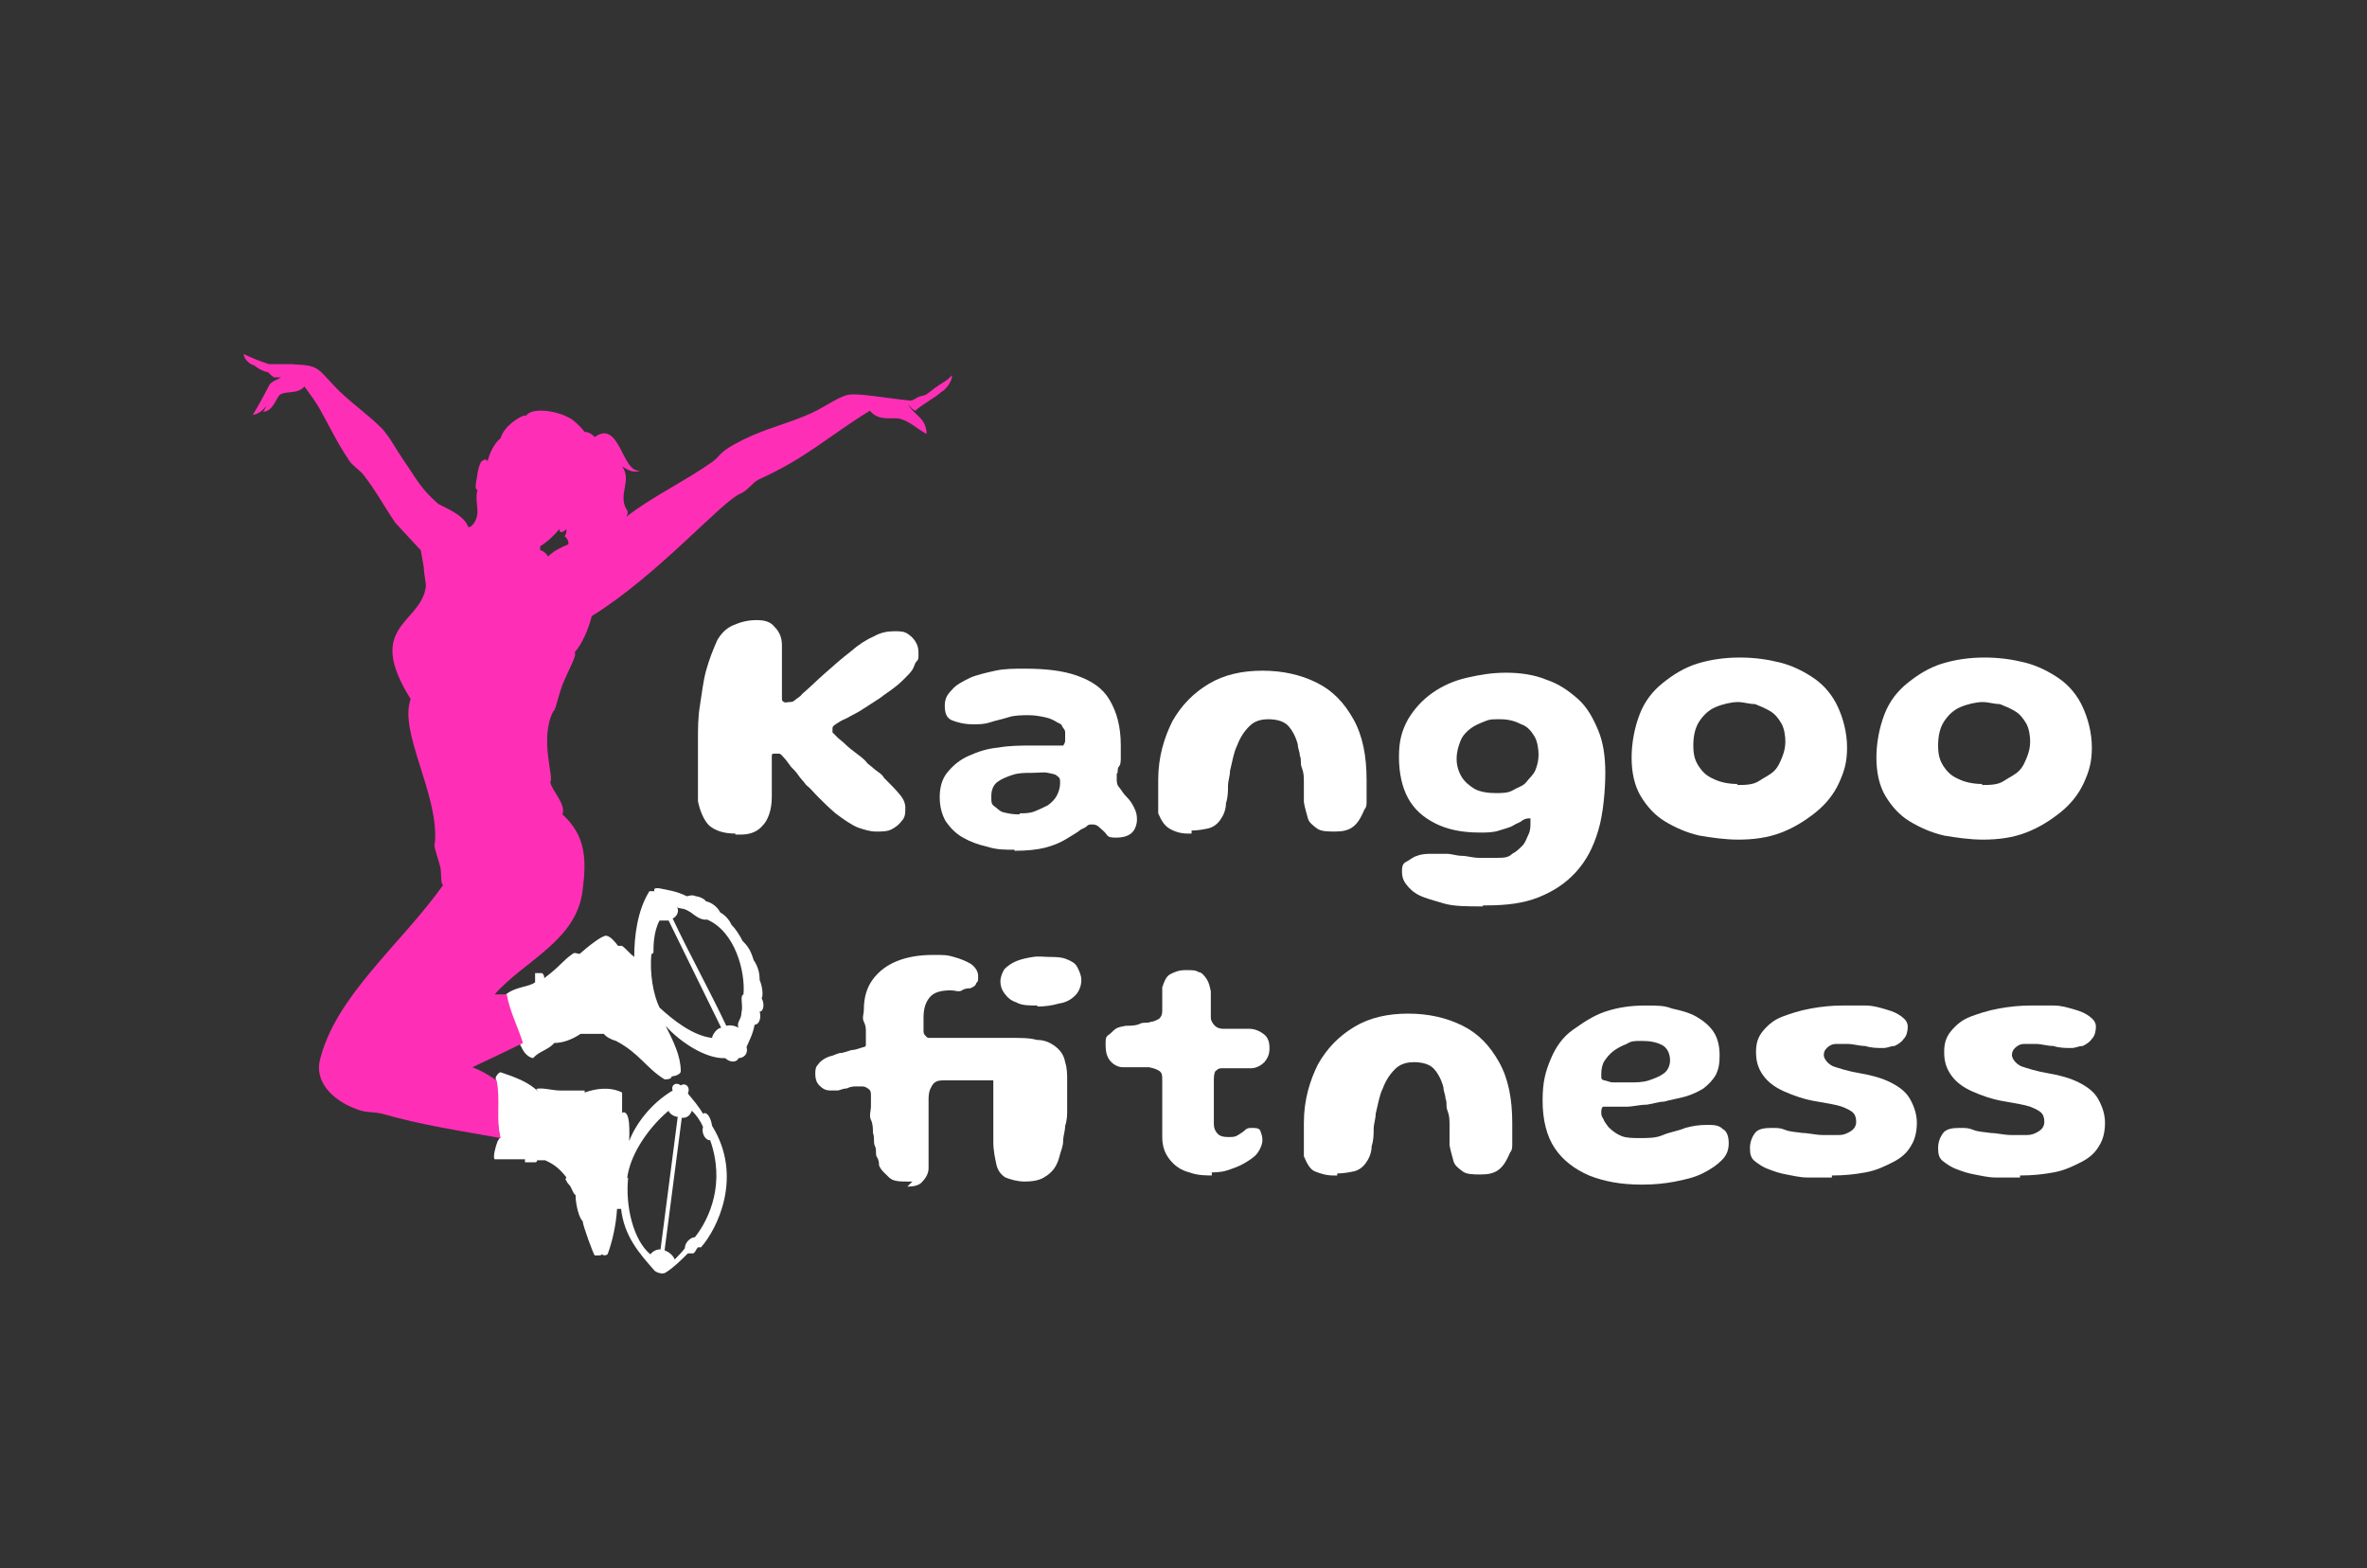 <?xml version="1.0" encoding="UTF-8"?>
<svg id="Layer_2" xmlns="http://www.w3.org/2000/svg" version="1.1" viewBox="0 0 234 155">
  <rect x="0" y="0" width="234" height="155" fill="#333333" stroke="none"/>
  <!-- Generator: Adobe Illustrator 29.0.1, SVG Export Plug-In . SVG Version: 2.1.0 Build 192)  -->
  <defs>
    <style>
      .st0 {
        fill: #f565f1;
      }

      .st0, .st1, .st2 {
        fill-rule: evenodd;
      }

      .st1, .st3 {
        fill: #fff;
      }

      .st2 {
        fill: #fe2fb6;
      }
    </style>
  </defs>
  <g id="Layer_1-2">
    <g>
      <path class="st1" d="M51.5,103.4c.2.5.6,1.1,1.2,1.2.6-.7,1.5-.8,2.1-1.5.8,0,1.7-.3,2.6-.9h2.3c.2.3.8.6,1.2.7,2.3,1.2,3,2.7,4.8,3.8.2,0,.7,0,.7-.3.3,0,.9-.2.9-.5,0-1.5-.7-2.9-1.5-4.5,1.4,1.6,4,3.3,5.9,3.2.5.5,1.2.4,1.3,0,.5,0,1-.4.8-1.1.3-.7.6-1.2.8-2.2.4,0,.7-.6.5-1.3.4,0,.5-.8.2-1.3.2-.4,0-1.4-.2-1.8,0-.8-.2-1.4-.6-2-.3-1-.6-1.4-1.1-1.9-.3-.6-.7-1.2-1.1-1.6-.2-.5-.7-1-1.1-1.2-.3-.6-.9-1-1.4-1.1-.2-.3-.8-.5-1-.5-.4-.2-.8,0-.9,0-1-.5-1.8-.6-2.8-.8-.3,0-.5,0-.4.3h-.5c-1.2,1.9-1.5,4.5-1.5,6.5-.4-.3-.8-.8-1.2-1.1h-.4c-.3-.4-.8-1-1.2-1s-1.7,1-2.6,1.8c-.2,0-.5-.2-.7,0-1,.7-1.2,1.2-2.8,2.4,0-.2,0-.3-.2-.5h-.7v.9c-.6.5-2,.4-3,1.3v.3h0c.3,1.7,1.2,3.2,1.6,4.8h0v-.2h0ZM66.9,89.7c.6.2.6,0,1.4.5.4.3,1,.8,1.6.7,2.8,1.2,3.8,5.2,3.6,7.4-.4.2,0,1-.2,1.8,0,.7-.5.9-.3,1.5-.3-.2-.8-.3-1.2-.2-1.7-3.6-3.6-7-5.3-10.6.4-.2.6-.6.5-1h0ZM64.4,94.3s.2,0,.2-.2c0-.5,0-2,.6-3.1h.9l5.2,10.6c-.4,0-.9.7-.9,1-1.9-.2-3.9-1.8-5.2-3-.6-1.2-1-3.4-.8-5.3h0Z"/>
      <path class="st1" d="M49.2,112.8h0c-.2.5-.5,1.6-.3,1.8h3v.3h1s.2,0,.2-.2h.8c.9.4,1.5.9,2.1,1.7,0,0-.2.2,0,.3,0,.2.3.4.4.6.2.4.4.9.5.8,0,1.1.4,2.4.7,2.6,0,.4,1.1,3.4,1.2,3.4h.4c.4,0,.3-.2.3-.2,0,.3.6.2.6,0,.4-1.1.8-2.7.9-4.4h.4c.3,2.7,1.8,4.4,3.3,6.1.2.2.8.4,1.1.2.8-.5,1.5-1.2,2.2-1.9h.5c.2,0,.3-.4.5-.6h.3c1.6-1.8,4.2-7,1.1-12-.2-1.2-.7-1.4-.9-1.2-.4-.7-1-1.4-1.5-2,.3-.7-.3-1.1-.7-.8-.5-.4-1,0-.8.5-2.2,1.3-3.7,3.4-4.3,5,0-.5.2-3.2-.7-2.8v-2c-1.2-.6-2.6-.4-3.7,0v-.2h-2.4c-.7,0-1.3-.2-2-.2s-.2.2-.2.3c-.9-.9-2.2-1.4-3.7-1.9-.2,0-.4.3-.5.5h0c.3,1.9,0,3.9.4,5.7h0v.3l-.2.3ZM67.5,110.5c.4,0,.7-.2.9-.7.4.4.8.9,1.1,1.6-.2.8.4,1.4.7,1.3,1.5,4.2,0,7.7-1.5,9.6-.4,0-1,.5-1,1.1-.3.4-.7.8-1,1.1-.2-.5-.7-.8-1-.9l1.7-13.1h0ZM62,116.5c.3-2.6,2.4-5.3,4.1-6.7,0,.2.5.6.9.6l-1.7,13.1c-.4,0-.8.2-1,.5-1.7-1.4-2.5-4.8-2.2-7.6h0Z"/>
      <path class="st2" d="M93.7,37.5c-.4.3-.8.5-1.2.8-.3.2-.5.4-.8.6-.2.2-.5.2-.8.3s-.6.4-.9.4c-2.1-.2-4.8-.7-5.9-.6-.9,0-2.5,1.2-3.8,1.8-2.4,1.1-4.5,1.5-6.9,2.7s-2.1,1.5-2.9,2.1c-2.8,2-5.9,3.4-8.6,5.5.2-.3.2-.6,0-.8-.8-1.5.6-2.8-.4-4.2.6.4,1.2.7,1.8.4-1.8.4-2-5.1-4.5-3.3-.3-.3-.6-.5-1-.5-.3-.4-.7-.8-1.2-1.2-1.3-.9-4-1.3-4.6-.4-.3-.2-2.2,1-2.5,2.2-.7.6-1.1,1.5-1.3,2.3-.2-.4-.5,0-.6,0-.2.3-.3.7-.4,1.2,0,.4-.4,1.6,0,1.6-.2.8,0,1.5,0,2.2,0,1-.7,1.6-.9,1.5-.5-1.4-2.9-2.1-3.1-2.4-1.7-1.5-2.1-2.5-3.3-4.2-.7-1-1.3-2.2-2.1-3.1-1.4-1.4-2.6-2.2-4-3.5-.8-.7-1.8-2-2.4-2.4-.8-.5-1.6-.4-2.5-.5h-2.3c-.9-.3-1.7-.6-2.5-1,0,.6.8,1.1,1,1.1.5.4.9.6,1.4.7.2.2.4.4.6.5h.7c-.3.2-1,.4-1.2.8-.5,1-1,1.9-1.6,2.9.2,0,.9-.2,1.4-1-.2.3-.2.5-.4.7,1,0,1.3-1.4,1.7-1.7.7-.4,1.7,0,2.4-.8.5.7,1.1,1.5,1.5,2.2,1,1.8,1.7,3.3,2.9,5.1.3.5,1.1,1,1.4,1.4,1.2,1.5,2.1,3.2,3.2,4.8l2.5,2.7.3,1.7c0,.6.2,1.3.2,1.9-.5,3.7-6.1,3.8-1.5,11.1-1.2,3.3,2.8,9.4,2.4,14.2-.2.2.2,1.2.5,2.3.2.7,0,1.6.3,1.9-4.2,5.9-10.7,11-12.2,17.4-.4,1.9,1,3.8,3.8,4.8.8.3,1.6.2,2.4.4,3.8,1.1,7.8,1.7,11.7,2.4-.5-1.8,0-3.7-.4-5.7-.9-.6-1.6-1-2.4-1.3,1.7-.8,3.6-1.7,5-2.4-.5-1.6-1.3-3.1-1.6-4.8h-1.2c3-3.4,8.1-5.3,8.7-10.3.4-3.1.3-5.4-2-7.5.4-1-1.1-2.4-1.2-3.2.4-.4-1.1-4.3.3-7,.2,0,.4-1.2.9-2.6.6-1.5,1.5-3,1.2-3.2.8-.9,1.4-2.4,1.7-3.6,6.5-4,12.9-11.4,14.7-12.1.7-.3,1.2-1.1,1.8-1.4,4.7-2.1,7.2-4.5,11-6.8.9,1.1,2.2.6,3,.8,1,.3,1.7,1,2.6,1.5,0-1.6-1.3-1.9-1.8-2.9.3.3.4.5.7.6.6-.6,2-1.3,2.6-1.9.2,0,1.1-1,1-1.6h0l-.3.3h0ZM54.2,55.1c0-.2-.5-.7-.8-.7v-.4c.8-.5,1.4-1.1,1.9-1.7,0,.5.4.3.7,0,0,.3,0,.5-.2.7.3.2.4.5.4.8-.7.3-1.4.6-2,1.2h0Z"/>
      <path class="st0" d="M49.3,112.8h0Z"/>
      <g>
        <g>
          <path class="st3" d="M72.7,82.4c-1.2,0-2-.3-2.6-.8-.5-.5-.9-1.4-1.1-2.4v-6c0-1.2,0-2.3.2-3.5s.3-2.3.6-3.4.7-2.1,1.1-3c.4-.7.9-1.2,1.6-1.5s1.4-.5,2.3-.5,1.4.2,1.8.7c.5.5.7,1.1.7,1.8v5.2c0,.2,0,.3.2.4s.3,0,.5,0,.4,0,.6-.2.5-.3.7-.6c.6-.5,1.3-1.2,2.2-2s1.7-1.5,2.6-2.2c.8-.7,1.6-1.2,2.3-1.5.7-.4,1.4-.5,2-.5s1,0,1.4.3c.3.2.6.5.8.9.2.4.2.7.2,1.1s0,.5-.2.7-.2.5-.4.8-.4.5-.7.8c-.3.3-.6.6-1,.9-.5.4-1,.7-1.5,1.1-.6.4-1.1.7-1.7,1.1s-1.1.6-1.6.9c-.5.2-.8.4-1.1.6s-.3.3-.3.4v.4l.5.5c.2.2.5.4.8.7.3.3.7.6,1.1.9s.8.6,1.1,1c.4.3.7.6,1,.8s.5.4.6.6c.7.7,1.2,1.2,1.6,1.7s.5.9.5,1.2c0,.6,0,1-.4,1.4-.2.3-.6.6-1,.8-.4.2-.9.2-1.5.2s-1.2-.2-1.8-.4c-.7-.3-1.4-.8-2.2-1.4-.7-.6-1.2-1.1-1.7-1.6s-.8-.9-1.2-1.2c-.3-.4-.6-.7-.8-1s-.5-.6-.7-.8c-.3-.4-.5-.7-.7-.9-.2-.2-.3-.4-.5-.4h-.4c-.2,0-.3,0-.3.2v4.1c0,1.3-.4,2.3-.9,2.8-.5.6-1.2.9-2.2.9h-.5Z"/>
          <path class="st3" d="M100.3,84c-.9,0-1.8,0-2.7-.3-.9-.2-1.7-.5-2.4-.9-.7-.4-1.2-.9-1.7-1.6-.4-.7-.6-1.5-.6-2.4s.2-1.8.8-2.5,1.2-1.2,2.1-1.6,1.8-.7,2.9-.8c1.1-.2,2.2-.2,3.4-.2s.6,0,.9,0h2.1c0,0,.2-.2.2-.5v-.8c0-.3-.2-.4-.3-.6,0-.2-.3-.3-.5-.4-.3-.2-.7-.4-1.2-.5s-1-.2-1.6-.2-1.4,0-2,.2-1.2.3-1.8.5-1.1.2-1.7.2c-.9,0-1.6-.2-2.1-.4s-.7-.7-.7-1.4.2-1.1.7-1.6c.4-.5,1-.8,1.8-1.2.7-.3,1.6-.5,2.5-.7s1.9-.2,2.9-.2c2.1,0,3.8.2,5.2.7,1.4.5,2.5,1.2,3.2,2.4s1.1,2.6,1.1,4.5,0,.9,0,1.2,0,.7-.2.9,0,.5-.2.7v.5c0,.3,0,.6.3.9.2.3.4.6.7.9.3.3.5.6.7,1s.3.7.3,1.2-.2,1.1-.6,1.4-.9.4-1.4.4-.8,0-1-.3-.5-.5-.7-.7-.4-.3-.7-.3-.4,0-.6.2-.5.2-.8.5c-.3.2-.8.5-1.3.8s-1.2.6-2,.8c-.8.2-1.8.3-2.9.3h-.1ZM100.8,80.4c.5,0,1,0,1.5-.2s.9-.4,1.3-.6c.4-.3.7-.6.9-1,.2-.4.3-.8.3-1.2s0-.5-.3-.7c-.2-.2-.5-.2-.9-.3s-.9,0-1.6,0-1.3,0-1.9.2-1.1.4-1.5.7c-.4.3-.6.8-.6,1.4s0,.8.3,1,.5.5.9.6.9.2,1.4.2h.2,0Z"/>
          <path class="st3" d="M117.4,82.4c-.7,0-1.3-.2-1.8-.5s-.8-.8-1.1-1.5v-3.3c0-2.3.6-4.2,1.4-5.8.9-1.6,2.1-2.8,3.6-3.7s3.3-1.3,5.3-1.3,3.8.4,5.4,1.2,2.7,2,3.6,3.6,1.3,3.6,1.3,6,0,.8,0,1.1,0,.7,0,1,0,.6-.2.8c-.3.7-.6,1.3-1.1,1.7s-1.1.5-1.8.5-1.4,0-1.8-.3-.8-.6-.9-1-.3-1-.4-1.6c0-.7,0-1.3,0-1.9s0-1-.2-1.5,0-.8-.2-1.2c0-.4-.2-.7-.2-1.1-.2-.8-.6-1.5-1-1.9s-1.1-.6-1.9-.6-1.4.2-1.9.7-.9,1.1-1.2,1.9c-.2.4-.3.8-.4,1.2s-.2.9-.3,1.3c0,.5-.2,1-.2,1.5s0,1.1-.2,1.7c0,.7-.3,1.3-.6,1.7s-.7.7-1.2.8-1,.2-1.6.2h0v.3h-.2Z"/>
          <path class="st3" d="M146.6,89.6c-1.6,0-2.9,0-3.9-.3s-1.8-.5-2.4-.8-1-.7-1.3-1.1-.4-.8-.4-1.2,0-.8.4-1,.7-.5,1.1-.6c.5-.2,1-.2,1.6-.2h1.3c.5,0,1,.2,1.5.2s1.1.2,1.7.2h1.8c.6,0,1.1,0,1.5-.4.4-.2.7-.5,1-.8s.4-.7.6-1.1.2-.8.2-1.2,0-.2,0-.2v-.2h-.2c0,0-.3,0-.6.2-.2.2-.6.3-.9.5s-.8.3-1.4.5-1.2.2-1.9.2c-1.8,0-3.2-.3-4.4-.9s-2.1-1.4-2.7-2.5-.9-2.5-.9-4.1.3-2.6.9-3.7c.6-1,1.4-1.9,2.4-2.6s2.1-1.2,3.4-1.5,2.5-.5,3.9-.5,2.8.2,4,.7c1.2.4,2.2,1.1,3.1,1.9s1.5,1.9,2,3.1.7,2.6.7,4.2-.2,4.1-.7,5.7c-.5,1.7-1.2,3-2.2,4.1s-2.2,1.9-3.7,2.5-3.2.8-5.1.8h-.4ZM147.9,78.4c.6,0,1.2,0,1.7-.3s1-.4,1.3-.8.7-.7.9-1.2c.2-.5.3-1,.3-1.5s-.1-1.3-.4-1.8c-.3-.5-.7-1-1.3-1.2-.6-.3-1.2-.5-2.1-.5s-1,0-1.5.2-1,.4-1.4.7c-.4.3-.8.7-1,1.2s-.4,1.1-.4,1.8.2,1.3.5,1.8.8.9,1.3,1.2c.6.3,1.3.4,2.1.4h0Z"/>
          <path class="st3" d="M171.9,83c-1.4,0-2.7-.2-3.9-.4-1.3-.3-2.4-.8-3.4-1.4s-1.8-1.5-2.4-2.5c-.6-1-.9-2.3-.9-3.8s.3-3,.8-4.3,1.3-2.3,2.3-3.1,2.1-1.5,3.4-1.9c1.3-.4,2.7-.6,4.2-.6s2.8.2,4,.5,2.4.9,3.4,1.6,1.8,1.7,2.3,2.8.9,2.5.9,4-.3,2.4-.8,3.5-1.3,2.1-2.3,2.9-2.1,1.5-3.4,2-2.7.7-4.3.7h0ZM171.7,77.6c.8,0,1.6,0,2.2-.4s1.1-.6,1.5-1,.6-.9.8-1.4.3-1,.3-1.5-.1-1.3-.4-1.8c-.3-.5-.6-.9-1.1-1.2s-1-.5-1.5-.7c-.6,0-1.1-.2-1.7-.2s-1.5.2-2.2.5-1.2.8-1.6,1.4c-.4.6-.6,1.4-.6,2.4s.2,1.5.5,2c.4.6.8,1,1.5,1.3.6.3,1.4.5,2.4.5h0Z"/>
          <path class="st3" d="M196.1,83c-1.4,0-2.7-.2-3.9-.4-1.3-.3-2.4-.8-3.4-1.4s-1.8-1.5-2.4-2.5c-.6-1-.9-2.3-.9-3.8s.3-3,.8-4.3,1.3-2.3,2.3-3.1,2.1-1.5,3.4-1.9c1.3-.4,2.7-.6,4.2-.6s2.8.2,4,.5,2.4.9,3.4,1.6,1.8,1.7,2.3,2.8.9,2.5.9,4-.3,2.4-.8,3.5-1.3,2.1-2.3,2.9-2.1,1.5-3.4,2-2.7.7-4.3.7h0ZM195.9,77.6c.8,0,1.6,0,2.2-.4s1.1-.6,1.5-1,.6-.9.8-1.4.3-1,.3-1.5-.1-1.3-.4-1.8c-.3-.5-.6-.9-1.1-1.2s-1-.5-1.5-.7c-.6,0-1.1-.2-1.7-.2s-1.5.2-2.2.5-1.2.8-1.6,1.4c-.4.6-.6,1.4-.6,2.4s.2,1.5.5,2c.4.6.8,1,1.5,1.3.6.3,1.4.5,2.4.5h0Z"/>
        </g>
        <g>
          <path class="st3" d="M89.8,116.8c-.8,0-1.5,0-1.9-.4s-.8-.7-1-1.2c0-.2,0-.5-.2-.8s0-.7-.2-1.1,0-.8-.2-1.3c0-.4,0-.9-.2-1.3s0-.9,0-1.3v-1.1c0-.3,0-.5-.3-.7s-.4-.2-.6-.2h-.6c-.2,0-.5,0-.9.2-.4,0-.7.2-.9.2h-.7c-.5,0-.8-.2-1.1-.5s-.4-.7-.4-1.1,0-.7.3-1c.2-.3.6-.6,1.2-.8.2,0,.5-.2.9-.3.4,0,.8-.2,1.2-.3.4,0,.8-.2,1.2-.3,0,0,.2,0,.2-.2v-1.3c0-.3,0-.6-.2-1s0-.7,0-1.2c0-1.2.3-2.2.9-3s1.4-1.4,2.4-1.8,2.2-.6,3.5-.6,1.4,0,2.1.2,1.2.4,1.7.7c.4.3.7.7.7,1.2s0,.5-.2.7c0,.2-.3.4-.6.5-.2,0-.5,0-.8.2s-.7,0-1.1,0c-1,0-1.7.2-2.1.7s-.6,1.1-.6,2,0,.3,0,.4v.8c0,.3,0,.4.2.6s.2.2.4.2h8c1.1,0,1.9,0,2.6.2.8,0,1.4.3,1.9.7s.8.9.9,1.5c.2.6.2,1.2.2,1.9v2.8c0,.5,0,1-.2,1.6,0,.5-.2,1-.2,1.5s-.2.9-.3,1.3-.2.7-.3.9c-.3.7-.8,1.1-1.3,1.4s-1.2.4-1.9.4-1.4-.2-1.9-.4c-.5-.3-.8-.8-.9-1.3s-.3-1.3-.3-2.2,0-.5,0-.8v-5.3c0,0-.3,0-.5,0h-4.5c-.6,0-.9.2-1.1.6-.2.3-.3.7-.3,1.2v6.9c0,.6-.4,1.1-.7,1.4-.3.3-.8.4-1.4.4h0l.5-.5h-.4ZM102.6,99.4c-.8,0-1.6,0-2.1-.3-.6-.2-.9-.5-1.2-.9s-.4-.8-.4-1.2.2-.9.4-1.2c.3-.3.7-.6,1.2-.8.5-.2,1-.3,1.6-.4s1.2,0,1.7,0,1.1,0,1.6.2.9.4,1.1.8.4.8.4,1.3-.2,1.1-.6,1.5-.9.7-1.6.8c-.7.2-1.4.3-2.2.3h0Z"/>
          <path class="st3" d="M120,116.2c-.8,0-1.6,0-2.4-.3-.8-.2-1.4-.6-1.9-1.2s-.8-1.3-.8-2.3v-5.6c0-.5,0-.8-.4-1s-.5-.2-.9-.3h-2.6c-.5,0-1-.3-1.3-.7s-.4-.9-.4-1.5,0-.8.3-1,.4-.4.7-.6.6-.2,1-.3c.5,0,1,0,1.4-.2s.7,0,1.1-.2c.3,0,.6-.2.8-.3.2-.2.3-.4.3-.8v-2.3c.2-.6.4-1.1.8-1.3s.8-.4,1.5-.4,1,0,1.3.2c.3,0,.6.4.8.7s.3.7.4,1.2c0,.3,0,.5,0,.8s0,.4,0,.6v1.2c0,.3.2.6.4.8s.5.3.8.3h2.6c.5,0,1,.2,1.4.5s.6.7.6,1.4-.2,1-.5,1.4c-.3.3-.8.6-1.3.6h-2.8c-.2,0-.5,0-.6.2-.2,0-.3.4-.3.9v4.4c0,.5.2.8.4,1s.5.3,1,.3.7,0,1-.2.5-.3.7-.5.4-.2.7-.2.7,0,.8.3.2.5.2.9-.2.9-.5,1.3-.8.7-1.3,1-1.1.5-1.7.7-1.3.2-1.9.2h.4v.3Z"/>
          <path class="st3" d="M131.8,116.2c-.7,0-1.3-.2-1.8-.4s-.8-.8-1.1-1.5c0-.3,0-.6,0-.9v-2.4c0-2.3.6-4.2,1.4-5.8.9-1.6,2.1-2.8,3.6-3.7s3.3-1.3,5.3-1.3,3.8.4,5.4,1.2,2.7,2,3.6,3.6,1.3,3.6,1.3,6,0,.8,0,1.1,0,.7,0,1,0,.6-.2.8c-.3.7-.6,1.3-1.1,1.7s-1.1.5-1.8.5-1.4,0-1.8-.3-.8-.6-.9-1-.3-1-.4-1.6c0-.7,0-1.3,0-1.9s0-1-.2-1.5,0-.8-.2-1.2c0-.4-.2-.7-.2-1.1-.2-.8-.6-1.5-1-1.9s-1.1-.6-1.9-.6-1.4.2-1.9.7-.9,1.1-1.2,1.9c-.2.4-.3.8-.4,1.2s-.2.9-.3,1.3c0,.5-.2,1-.2,1.5s0,1.1-.2,1.7c0,.7-.3,1.3-.6,1.7s-.7.7-1.2.8-1,.2-1.6.2h0v.2h-.1Z"/>
          <path class="st3" d="M162.2,117.1c-1.9,0-3.6-.3-5.1-.9-1.4-.6-2.6-1.5-3.4-2.7-.8-1.2-1.2-2.8-1.2-4.7s.3-2.9.8-4.1,1.2-2.2,2.2-2.9,2-1.4,3.2-1.8,2.5-.6,3.9-.6,1.9,0,2.7.3c.9.2,1.7.4,2.4.8s1.3.9,1.7,1.5.6,1.4.6,2.3-.1,1.4-.4,2c-.3.5-.7.9-1.2,1.3-.5.3-1.1.6-1.8.8s-1.4.3-2.1.5c-.5,0-1,.2-1.7.3-.7,0-1.4.2-2,.2h-2.3c-.1,0-.2.2-.2.5s0,.4.2.7c.1.3.3.5.5.8.4.4.8.7,1.3.9.5.2,1.1.2,1.9.2s1.5,0,2.2-.3,1.5-.4,2.2-.7c.7-.2,1.4-.3,2.1-.3s1.2,0,1.6.4c.4.2.6.7.6,1.4s-.2,1.2-.7,1.7-1.1.9-1.9,1.3-1.7.6-2.7.8c-1,.2-2.1.3-3.2.3h-.2ZM161.1,107c.6,0,1.3,0,1.9-.2.6-.2,1.1-.4,1.5-.7.4-.3.6-.8.6-1.3s-.2-1.2-.8-1.5-1.2-.4-2-.4-1,0-1.5.3c-.5.2-.9.4-1.3.7-.4.3-.7.7-.9,1s-.3.8-.3,1.3,0,.5.3.6c.2,0,.5.2.9.2h1.6Z"/>
          <path class="st3" d="M181.1,116.4h-2.4c-.8,0-1.5-.2-2.1-.3s-1.2-.3-1.7-.5c-.6-.2-1-.5-1.4-.8s-.5-.7-.5-1.3.2-1.1.5-1.5.9-.5,1.6-.5.9,0,1.4.2,1.1.2,1.7.3c.6,0,1.3.2,2,.2h1.6c.5,0,.9-.2,1.2-.4.3-.2.5-.5.5-.9s-.1-.7-.3-.9c-.2-.2-.6-.4-1.1-.6-.6-.2-1.3-.3-2.4-.5-1.3-.2-2.4-.6-3.3-1s-1.6-.9-2.1-1.6-.7-1.4-.7-2.3.2-1.5.7-2.1,1.1-1.1,1.9-1.4,1.7-.6,2.8-.8,2.1-.3,3.2-.3h2.2c.8,0,1.4.2,2.1.4s1.1.4,1.5.7.6.6.6,1-.1.9-.4,1.2c-.2.3-.5.5-.9.7-.4,0-.7.2-1.1.2-.6,0-1.2,0-1.8-.2-.6,0-1.2-.2-1.7-.2h-1.2c-.4,0-.7.2-.9.4s-.3.4-.3.7.3.8.9,1.1c.6.2,1.5.5,2.7.7s2.2.5,3,.9,1.5.9,1.9,1.6.7,1.5.7,2.4-.2,1.7-.6,2.3c-.4.7-1,1.2-1.8,1.6s-1.6.8-2.7,1-2.1.3-3.3.3h0v.2Z"/>
          <path class="st3" d="M199.7,116.4h-2.4c-.8,0-1.5-.2-2.1-.3s-1.2-.3-1.7-.5c-.6-.2-1-.5-1.4-.8s-.5-.7-.5-1.3.2-1.1.5-1.5.9-.5,1.6-.5.9,0,1.4.2,1.1.2,1.7.3c.6,0,1.3.2,2,.2h1.6c.5,0,.9-.2,1.2-.4.3-.2.5-.5.5-.9s-.1-.7-.3-.9c-.2-.2-.6-.4-1.1-.6-.6-.2-1.3-.3-2.4-.5-1.3-.2-2.4-.6-3.3-1s-1.6-.9-2.1-1.6-.7-1.4-.7-2.3.2-1.5.7-2.1,1.1-1.1,1.9-1.4,1.7-.6,2.8-.8,2.1-.3,3.2-.3h2.2c.8,0,1.4.2,2.1.4s1.1.4,1.5.7.6.6.6,1-.1.9-.4,1.2c-.2.3-.5.5-.9.7-.4,0-.7.2-1.1.2-.6,0-1.2,0-1.8-.2-.6,0-1.2-.2-1.7-.2h-1.2c-.4,0-.7.2-.9.4s-.3.4-.3.7.3.8.9,1.1c.6.2,1.5.5,2.7.7s2.2.5,3,.9,1.5.9,1.9,1.6.7,1.5.7,2.4-.2,1.7-.6,2.3c-.4.7-1,1.2-1.8,1.6s-1.6.8-2.7,1-2.1.3-3.3.3h0v.2Z"/>
        </g>
      </g>
    </g>
  </g>
</svg>